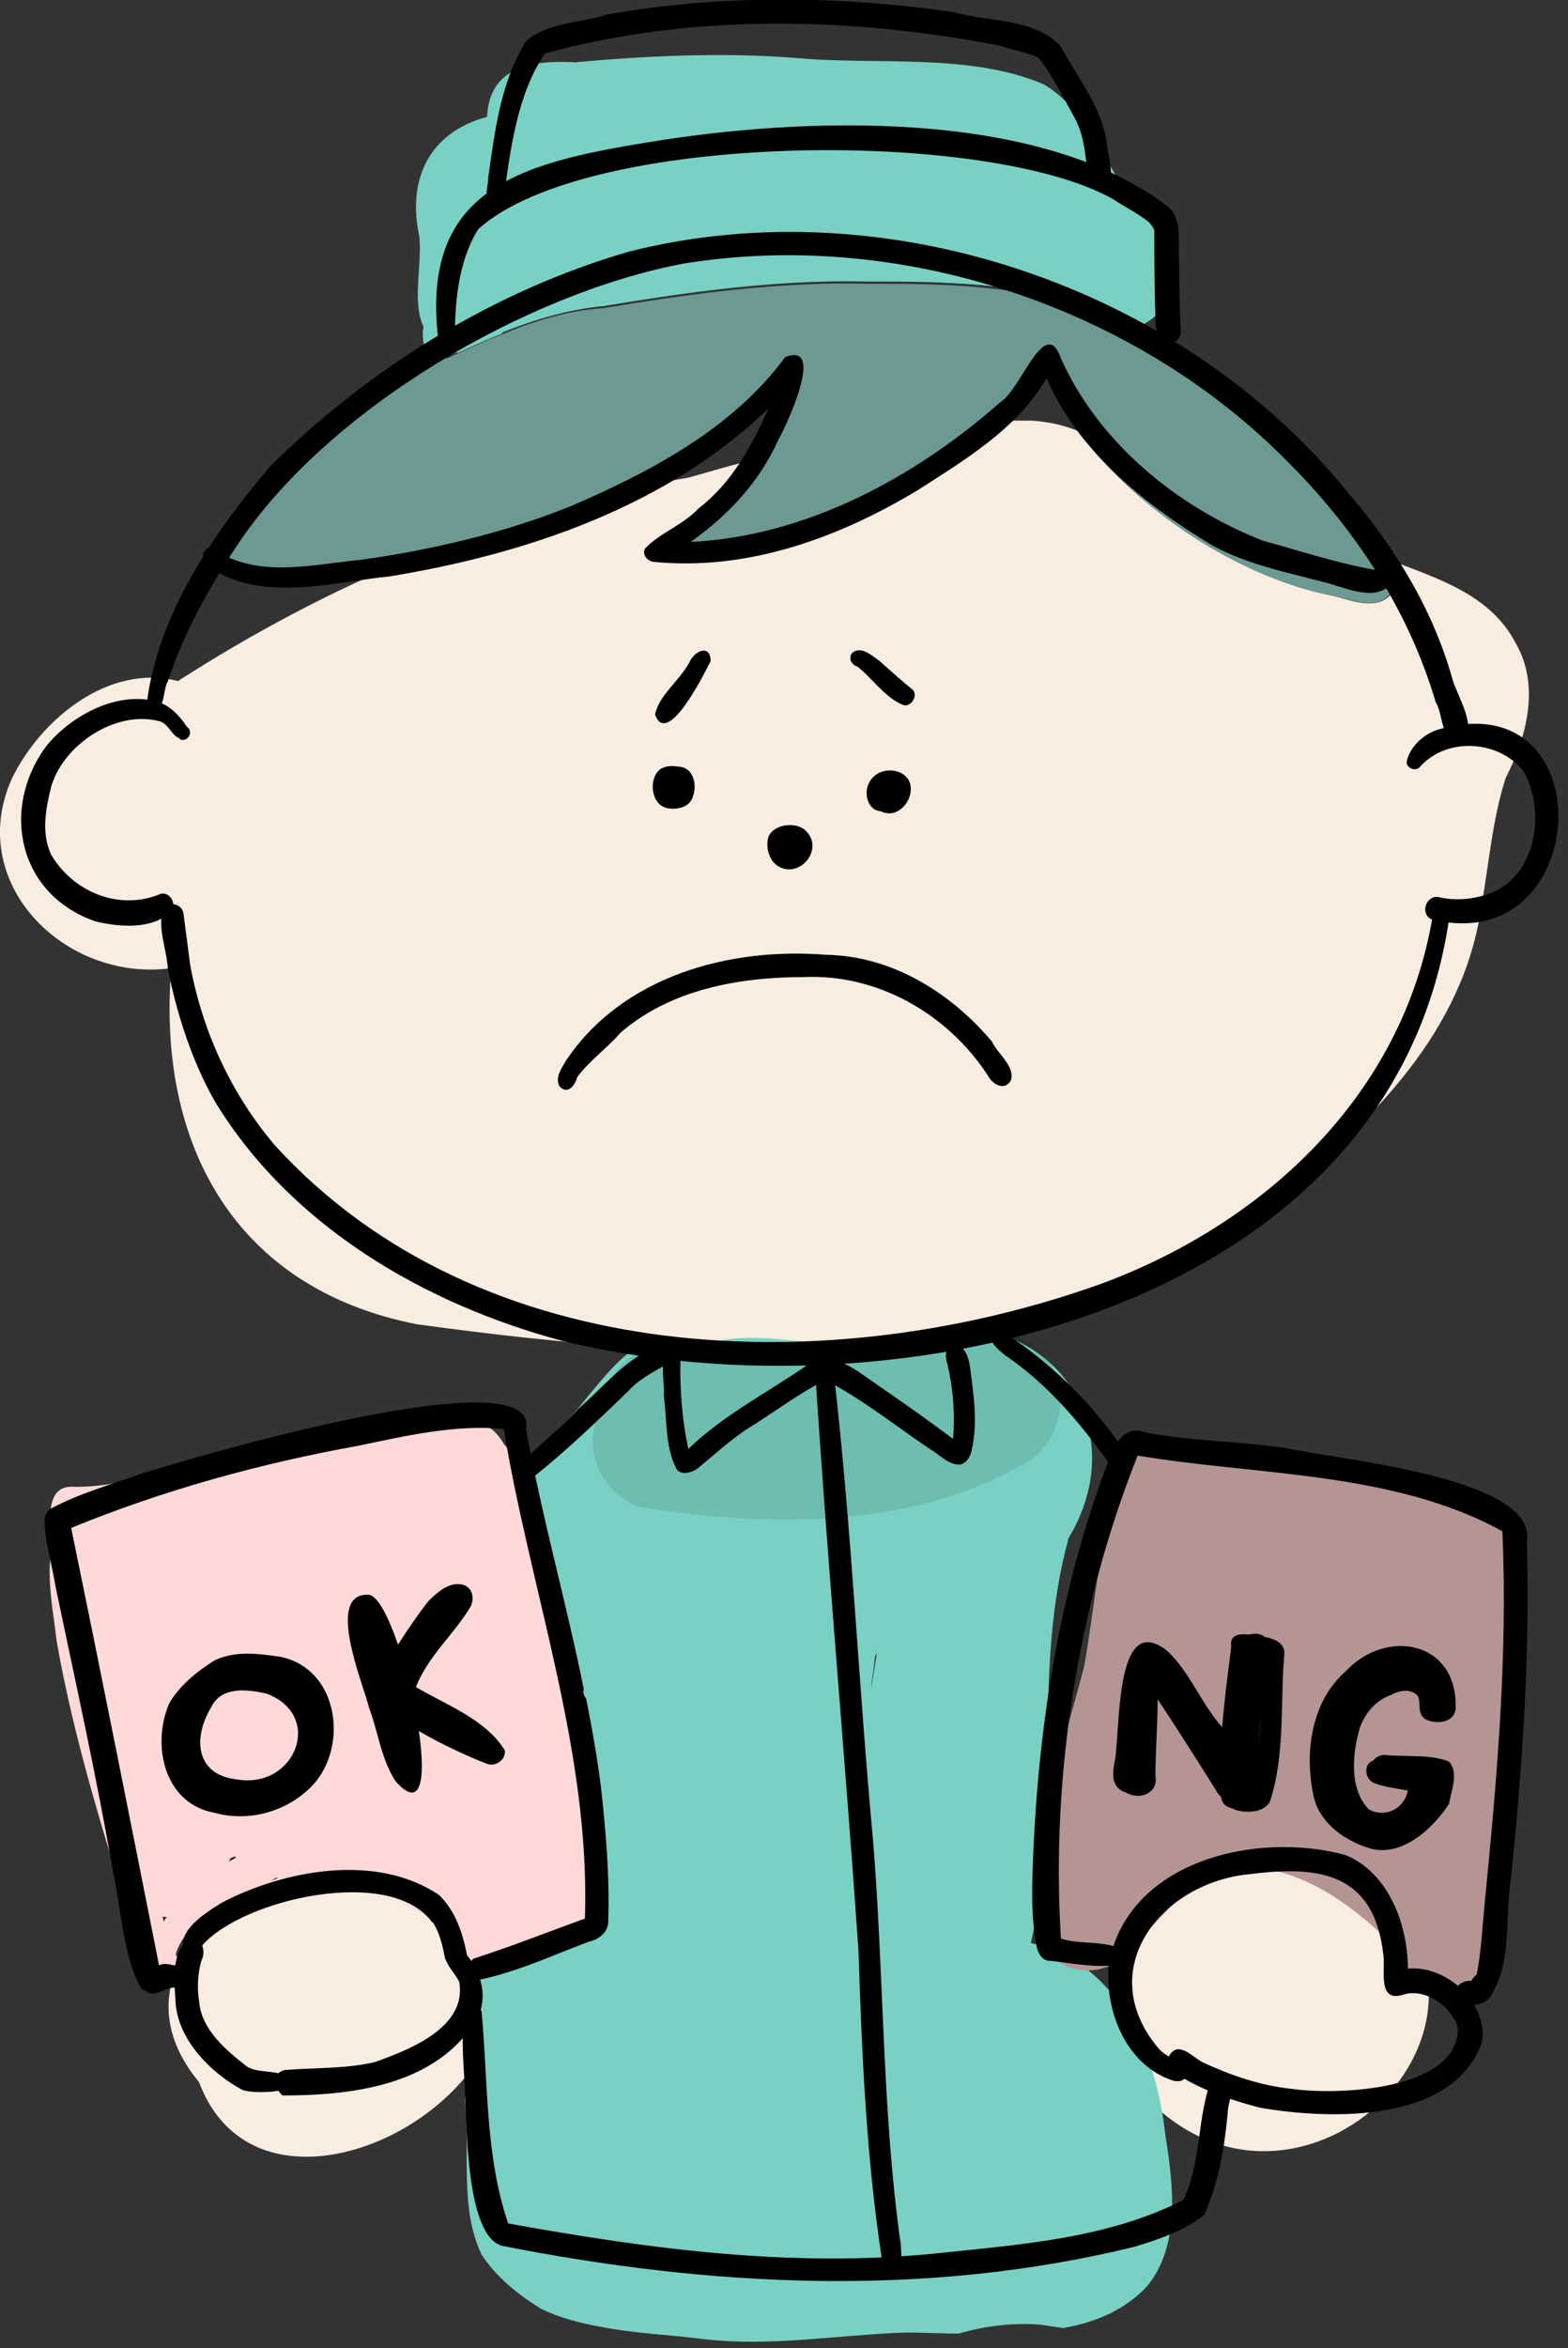 <?xml version="1.0" encoding="utf-8"?>
<!-- Generator: Adobe Illustrator 25.0.1, SVG Export Plug-In . SVG Version: 6.00 Build 0)  -->
<svg version="1.1" id="レイヤー_1" xmlns="http://www.w3.org/2000/svg" xmlns:xlink="http://www.w3.org/1999/xlink" x="0px"
	 y="0px" width="141px" height="211px" viewBox="0 0 141 211" style="enable-background:new 0 0 141 211;" xml:space="preserve">
<rect x="0" y="0" width="141" height="211" fill="#333333" stroke="none"/>
<style type="text/css">
	.st0{fill:#F9ECE0;}
	.st1{fill:#79D1C3;}
	.st2{fill:#6C9992;}
	.st3{fill:#FFD8D8;}
	.st4{fill:#B59494;}
	.st5{opacity:0.1;}
</style>
<g>
	<path class="st0" d="M136.3,57.8c2.2,3.8,1,8.4-0.9,12.1c-1.2,3.7-1.5,7.7-2.2,11.6c-1.6,11.2-9.8,19.2-18.1,26
		c-21.6,17-52,15-77.6,11.5c-16.4-3.2-23.4-16.2-22.1-32C5.8,88.3-3.2,79.3,1.1,69.9c2.6-5.3,8.7-10.3,14.9-8.7
		c6.7-4.3,13.8-8.1,21.2-11.1c4.1-0.7,8.1-2,11.9-3.7c1.9-0.6,3.7-1.2,5.6-2c2.4-0.6,4.9-1.1,7.3-1.5c2.1-0.6,4.1-1.2,6.2-1.7
		c-0.7,1-1.5,1.9-2.3,2.8c-0.8,0.7-2.1,1.3-2.8,2.2c-0.1,0.1-0.1,0.1-0.1,0.2c0,0,0,0,0,0c-0.8,0.4-1.6,0.9-2.1,1.6
		c-0.8,1.5,1.3,3.2,2.6,2c2.8-1.2,5.8-1.3,8.6-2.4c5.9-2.9,11.7-5.9,16.9-9.8c1.3,0,2.5,0,3.8,0c1.5,0.1,2.9,0.4,4.3,1
		c5.4,7.2,14.6,13.1,22.6,14.7c1.4,0.3,3.8,1.4,5.2,0.1c0.8-0.8,0.9-2.2,0.1-3c0-0.1-0.1-0.2-0.1-0.3C129.3,52,134,53.4,136.3,57.8z
		"/>
	<path class="st0" d="M103.8,189.2c-2.5-2.8-3.3-6.5-2.4-9.8c-3.9-13.3,13.5-18.6,22-10.4C138.2,182.3,117.3,201.9,103.8,189.2z"/>
	<path class="st0" d="M17.9,187.1c-12.3-14.8,20.4-29,26.4-12.6C50,188.2,23.7,202.6,17.9,187.1z"/>
	<path class="st1" d="M105.2,26.1c-0.5,1.8-1.6,2.8-3,3.3c-0.2-0.1-0.4-0.2-0.6-0.3c-0.8-0.4-1.5-0.8-2.3-1.2
		c-4.6-1.7-9.5-2.3-14.4-2.5c-1.1-0.3-2.3-0.6-3.4-0.9c-10.2-2.8-20.8-1.8-31.2-0.2c-1.2,0.3-2.4,0.7-3.5,1.1
		c-0.1,1.6-0.7,3.4-1.7,4.6c-1.3,0.5-2.6,1.1-3.9,1.7c-0.4-0.1-0.9-0.2-1.3-0.5c-0.9-0.5-1.5-1.1-1.8-1.8c-1.1-2.3-0.1-5.7-0.4-8.2
		c-1.1-5.1,0.9-9.3,6.1-10.7c0.2-4.6,4.2-5.1,7.9-4.9C58.3,5,64.9,4.7,71.5,5.2c7.2,0.7,15.7-0.5,22.4,2.4c2.8,1.7,4.4,4.6,6,7.4
		C101.8,18.5,105.9,21.8,105.2,26.1z"/>
	<path class="st1" d="M102.3,20.9c4,1.7,3.2,7.5-0.8,8.2c-0.8-0.4-1.5-0.8-2.3-1.2c-4.6-1.7-9.5-2.3-14.4-2.5
		c-2.2-0.1-4.5-0.1-6.7-0.1c-8-0.2-16,0.9-23.8,2.2c-3.2,0.3-6.2,1.2-9.2,2.4c-1.3,0.5-2.6,1.1-3.9,1.7c-0.3,0.1-0.6,0.3-0.9,0.4
		c-0.5-0.2-1-0.1-1.5,0.1c-0.1,0-0.1,0-0.2,0.1c-0.5-0.9-0.7-1.9-0.5-2.9c0.2-1,0.7-1.9,1.5-2.5c1.3-1.4,3.2-1.1,4.8-1.9
		c11.9-4,24.4-6.8,37.1-6.4C88.3,19.1,95.9,18.2,102.3,20.9z"/>
	<path class="st1" d="M48.7,207.5c-2.1-1.3-4-2.8-5.4-4.9c-2-4.2-1-9.3-1.5-13.8c0.3-6-0.9-14.3,7.3-14.5c0.2-4.8-0.5-9.6-1.1-14.4
		c-0.7-8-0.4-16-0.5-24c-1-3.3,0.7-5.8,3.2-7.9c3-3,7-10.5,12-7c5.8-2.1,11.9,0.9,17.7-0.5c12-4.9,22.4,6.5,15.7,17.7
		c-3.3,11.9-0.7,24.4-3.4,36.4c7.9,1.8,11.3,9.9,12.1,17.3c0.7,4.4,1.4,9.9-1.7,13.6c-2,2.1-4.6,3.2-7.5,3.7c-0.7-0.1-1.4-0.2-2-0.3
		c-2.5-0.2-5,0.1-7.4,0.8c-1.6,0-3.2-0.1-4.7-0.1c-6.1,0.2-12.1,1.3-18.2,0.6c-3-0.4-6.2-0.5-9.2-1.1
		C52.3,208.8,50.4,208.3,48.7,207.5z M78.7,148.8c-0.1,1-0.3,2.1-0.4,3.1c0.1-0.6,0.2-1.2,0.3-1.8c0.1-0.6,0.2-1.2,0.3-1.8
		C78.9,148.5,78.8,148.7,78.7,148.8z"/>
	<path class="st2" d="M124.9,50.6c0.8,0.8,0.7,2.2-0.1,3c-1.4,1.3-3.7,0.1-5.2-0.1c-8-1.6-17.3-7.5-22.6-14.7
		c-1.3-1.7-2.4-3.5-3.1-5.3c-1.6,1.6-3.2,3-5,4.4c-5.2,4-11,6.9-16.9,9.8c-2.8,1.1-5.8,1.3-8.6,2.4c-1.3,1.2-3.4-0.4-2.6-2
		c0.6-0.7,1.3-1.2,2.1-1.6c0,0,0,0,0,0c0-0.1,0.1-0.1,0.1-0.2c0.7-0.9,2-1.5,2.8-2.2c0.8-0.9,1.6-1.8,2.3-2.8c1.7-2.4,3-5.1,3.1-8
		c-4.6,5-10.4,8.7-16.7,11.2c-1.8,0.7-3.7,1.4-5.6,2c-3.8,1.7-7.8,3-11.9,3.7c-1.2,0.2-2.5,0.4-3.8,0.5c-3.7,0.7-7.3,1.5-11,1
		c-0.6-0.1-1.1-0.3-1.4-0.9c-2.6-3.4,13.7-17.2,17.7-18.4c0.1,0,0.1,0,0.2-0.1c0.5-0.3,1-0.3,1.5-0.1c0.3-0.1,0.6-0.3,0.9-0.4
		c1.3-0.6,2.6-1.2,3.9-1.7c2.9-1.2,6-2.2,9.2-2.4c7.9-1.3,15.8-2.4,23.8-2.2c2.2,0,4.5,0,6.7,0.1c4.9,0.2,9.8,0.9,14.4,2.5
		c0.8,0.4,1.6,0.8,2.3,1.2c0.2,0.1,0.4,0.2,0.6,0.3c5.1,2.7,10.1,6,14.4,10c2.9,2.8,5.2,6,7.4,9.3c0.3,0.4,0.7,1,0.9,1.6
		C124.9,50.4,124.9,50.5,124.9,50.6z"/>
	<path class="st3" d="M14.9,178c-3.2-1.4-2.7-5.5-3.7-8.4c-2.4-9.3-4.1-18.7-6-28c-0.2-2-2-8,1.2-8c3.1,0.1,6.1-0.8,9.1-1.3
		c8.8-1.1,17.3-4.2,26.2-4.4c3.8-0.6,4.3,3.8,5.2,6.5c2.3,9.1,3.4,18.4,5.7,27.4c0.5,3.4,1.9,7.3,0.3,10.5c-2.6,2.5-6.3,3.7-9.8,4.3
		c-0.7,0.1-1.6,0.1-2.3-0.2c-1.6-0.7-1-3.1,0.7-3c3.1,0.3,6.3-1.3,8.8-3c0.4-5.3-1.5-10.5-2.5-15.6c-1.7-8.1-2-16.5-5.1-24.1
		c-11.9,0.2-23.4,4.8-35.2,5.8c2,13.1,5,26.3,7.9,39.2c0,0-0.1-0.1-0.1-0.1c0.4,0.8,1.8,0.9,1.5,2C16.5,178.4,15.6,178.2,14.9,178z"
		/>
	<path class="st3" d="M13.9,177c-0.7-0.8-0.2-2,0.1-2.9c2.2-5.2,7.9-7.9,13-9.5c6.4-1,18.3,3.5,17.8,11.2c-0.3,1-1.5,1.5-2.4,0.9
		c-0.9-0.6-1-1.8-1.8-2.6c-2.2-2.4-5.2-3.3-7.8-5.2c-0.9-0.5-2.1-0.6-2.9-0.8c-1.6-0.1-3.3-0.4-4.7,0.4c-1.7,1-2.9,2.3-4.3,3.6
		c-1.1,0.9-2.6,2.8-4.1,1.6c-0.4,0.6-0.8,1.2-1,1.9C16.5,176.9,14.7,177.9,13.9,177z"/>
	<path class="st3" d="M10.7,169.2c-2.2-7.1-4.3-14.3-5.6-21.7c-0.4-3.5-1.3-7.2,0.2-10.5c1.2-2.5,4.2-3.3,6.4-2.2
		c2.2-2.7,6.2-3.7,9.3-2.1c2.1-2,5.1-3.3,8-2.5c0.1,0,0.1-0.1,0.2-0.1c1.5-0.7,3.3-0.7,4.9-0.2c2.9-2.5,7.5-3,10.6-0.7
		c6.4,5.7,5.5,17,5.2,24.8c3.4,1.8,2.3,6.2,2.2,9.3c-0.5,3.5,0.4,8.2-3.2,10.3c-3.1,1.5-7.3,0.4-8.5-3c-2.7-0.1-5.2-1.1-7.9-1.6
		c-3.7-0.4-8.6,0.9-11.4-2.2c0,0,0,0,0,0c-0.1,0.1-0.3,0.1-0.4,0.2c-0.1,0.3-0.3,0.6-0.4,1c-0.2,0.7-0.4,1.3-0.8,1.9c0,0,0,0,0,0
		C17.4,173.4,12,172.9,10.7,169.2z"/>
	<path class="st4" d="M93.5,173.8c-1.1-8.1,2-16.3,4-24.1c0.9-5.1,1.3-10.3,2.6-15.4c0.4-2.4,2.3-4.3,4.8-4.7
		c8.8-0.2,17.4,2.9,26,4.5c7.8,2.5,4.3,12.2,4.8,18.3c-0.2,4.4,0.4,8.9-0.4,13.2c-0.1,4.8-0.2,15.6-7.6,13.2c-2.2-1-2.6-3.4-3.7-5.2
		c-4.6-4.3-11.9-8.5-17.5-3.4c-1.6,1.2-2.6,3.1-4.5,3.9C100.8,178.2,94.4,178,93.5,173.8z M126.6,164.6c0.1-0.9,0.2-1.7,0.3-2.6
		c0,0,0-0.1,0-0.1c-0.3,0.4-0.7,0.7-1,1c-0.1,0.3-0.2,0.6-0.4,0.9C125.8,164,126.2,164.3,126.6,164.6z"/>
	<path class="st5" d="M57.4,135.4c-2.3-0.9-3.9-3-4.1-5.5c-0.1-1.4,0.4-2.9,1.3-4.1c0.4-9.5,20.5-3,27.2-5c3.2-0.2,6.3-1.8,9.5-0.8
		c5.4,1.8,5.3,9.6,0.3,11.8C81.4,137.5,68.6,137.2,57.4,135.4z"/>
	<path d="M58.9,64.2c0.4-1.8,2.2-3,3.1-4.7c0.5-1.1,1.9-1.6,1.9-0.1C63.4,60.4,60,67.3,58.9,64.2z"/>
	<path d="M81.1,63.3c-1.6-0.7-2.7-2.4-4-3.4c-0.7-0.2-0.9-1.1-0.2-1.4c0.8-0.3,1.6,0.5,2.2,0.9c1,0.9,2,1.8,3,2.6
		C82.6,62.6,81.8,63.7,81.1,63.3z"/>
	<path d="M59.9,72.6c-1.4-0.4-1.6-2.7-0.5-3.5c0.5-0.3,1.1-0.3,1.7-0.2c1.3,0.1,1.6,1.7,1.2,2.7C62,72.6,60.8,72.8,59.9,72.6z"/>
	<path d="M79.2,72.9c-1.3-0.1-1.6-1.9-0.9-2.8c0.6-0.9,1.9-1.1,2.8-0.6C83,70.6,81.2,73.9,79.2,72.9z"/>
	<path d="M70.3,78c-1.1-0.4-1.5-1.8-1.2-2.8c0.5-1.2,2.6-1.4,3.4-0.5C74,76.2,72.2,78.7,70.3,78z"/>
	<path d="M50.3,97.6c-0.4-0.8,0.2-1.6,0.6-2.3c5.1-7.6,14.7-10.2,23.4-9.5c5.9,0.1,11.2,3.4,14.9,7.8c0.5,1.1,2.1,2.2,1.7,3.5
		c-0.6,1-1.7,0.3-2.1-0.5c-3.6-5.5-9.9-9.1-16.5-8.8c-5.8,0-12,1.1-16.5,5c-1.2,1.4-2.8,2.5-3.9,4C51.7,97.6,51,98.4,50.3,97.6z"/>
	<path d="M128.7,82.6c-1-0.5-0.5-2.1,0.6-2c1.6,0.4,3.4,0.2,4.9-0.4c4-1.7,4.8-7.4,2.8-10.9c-2.2-2.8-6.9-3.1-9.3-0.4
		c-0.4,0.5-1.3,0.1-1.2-0.5c0.3-1.3,1.5-2.4,2.7-2.8C144.4,61,143.3,86.3,128.7,82.6z"/>
	<path d="M8.6,82.8C1.6,80.4,0,72.6,4.2,67c2.3-2.8,6.5-5,10.1-3.9c1.1,0.4,1.9,1.3,2.5,2.2c0.7,0.5,0,1.5-0.7,1.1c0,0,0.1,0,0.1,0
		c0,0,0,0,0.1,0c-0.9-0.2-1.1-1.4-2-1.6c-3.9-1-8.6,2.1-9.7,5.9c-0.5,2-0.9,4.2,0,6.1c2,3.4,6.2,5.1,9.9,3.5c0.8-0.1,1.3,0.8,1,1.5
		C13.8,83.6,10.7,83.3,8.6,82.8z"/>
	<path d="M13.2,63.2c1-8,6-15.3,11.1-21.3c9-8.9,20.2-15.8,32.3-19.3c23-5.8,49.4,3.1,64.4,21.4c4.3,5,7.8,10.6,9.6,17
		c0.4,1.5,2.5,4.7,0.7,5.5c-1.8,0.3-1.5-2.4-2.2-3.4c-2.4-8.2-7.2-15.5-13.2-21.5c-13.8-14.1-35.1-21.1-54.5-17.9
		c-14.2,2.7-31.7,13-39.8,24.9c-2.7,4-5,8.1-6.5,12.6c-0.5,0.9-0.2,2.5-1.3,2.6C13.5,63.8,13.2,63.5,13.2,63.2z"/>
	<path d="M50.6,120.5c-12.4-3.3-24.4-10.3-31.2-21.4c-2.1-3.6-3.5-8-4.3-12c-0.1-1.8-1-3.8-0.4-5.5c0.6-0.7,1.7-0.3,1.8,0.5
		c0.2,1.5,0.4,3.1,0.6,4.6c1.1,6,3.7,11.6,7.6,16.2c18.5,20.3,50.1,21.2,74.5,12.4c14.7-5.5,26.9-17,29.6-32.8c0-0.3,0-0.7,0.1-1.1
		c0.3-1,1.6-0.4,1.5,0.5C125.7,117.8,80.6,127.8,50.6,120.5z"/>
	<path d="M113.3,189.4c-2.3-0.6-4.7-1.4-6.8-2.6c-0.3,0.3-0.6,0.2-0.9,0.2c-4.3-1.3-6.3-6.3-5.9-10.5c1.7-9.3,13.3-12,21.3-9.8
		c3.9,1.6,5.6,6.3,5.6,10.2c3.5-0.3,7.1,3,6.7,6.5C130.8,190.8,119.7,190.5,113.3,189.4z M116.1,187.7c4.1,0.6,15.1,0.2,15-5.5
		c-0.6-1.9-2.8-3.5-4.8-3c-2.5,0.9-1.7-2.2-1.9-3.5c-0.8-7.3-5.6-8.1-11.9-7.3c-8.1,0.7-14.3,8.6-8.3,15.7c0.2,0.2,0.4,0.4,0.6,0.5
		c0.1,0.1,0.2,0.1,0.3,0.2c0.8-1.5,2.1,0,3,0.5C110.7,186.5,113.3,187.4,116.1,187.7z"/>
	<path d="M94.3,176.2c-0.7-0.1-1-0.8-1.1-1.4c-0.5-2.6-0.4-5.3-0.3-7.9c0.5-12.3,2.5-24.7,7-36.2c0.5-1.3,1.5-2.6,3-2
		c4.1,0.8,8.4,0.8,12.6,1.4c4.3,1,22.8,2.6,21.8,8.4c0.3,10.1-0.4,20.1-1.4,30.1c-0.6,3.4,0.1,7.5-1.7,10.5c-0.4,1-1.6,1.2-2.6,1
		c-1.5-0.5-0.7-2.2,0.7-2.1c0.1-0.2,0.3-0.4,0.5-0.6c0.4-2.1,0.5-4.2,0.7-6.3c1.1-11.1,2.1-22.3,1.6-33.5c-9.8-5.4-22.1-5-32.8-6.8
		c-5.4,13.6-7.8,28.8-6.9,43.4c1.8,0.6,4.1,0.1,5.7,1.1C102,177.7,95.5,176.2,94.3,176.2z"/>
	<path d="M21.8,187.8c-2.8-1.5-5.7-4.4-6-7.7c-0.1-1.8-0.5-4.7,1.2-5.8c1.1-0.4,1.6,1,1.1,1.9c-0.3,1.1-0.4,2.4-0.2,3.6
		c0.2,2.6,2.4,4.4,4.3,5.9c1,0.6,2.3,0.3,3.4,0.8C27.9,188.1,22.7,188.2,21.8,187.8z"/>
	<path d="M24.7,187c0-0.6,0.6-1,1.1-1c2.6-0.2,5.4-0.1,7.9-0.7c3.1-1.1,8.3-3.1,7.6-7.2c-0.4-0.8-1-1.3-1.3-2.2
		c-0.2-1.1-0.5-2.3-1.1-3.2c0,0,0,0.1,0,0.1c0,0,0,0,0,0c-3.6-5.2-17-2.2-20.7,2c-0.2,0.8-1.1,1.5-1.6,0.6c0,0,0,0.1,0,0.1
		c0,0,0,0,0.1,0.1c-1.1-2,1.8-3.7,3.2-4.6c5.7-3,14-4.5,19.6-0.7c1.5,1.5,2.1,3.4,2.5,5.4c1.3,1.6,1.9,3.8,0.9,5.7
		c-3.6,6-11.2,6.9-17.5,6.9C25.2,188.1,24.7,187.6,24.7,187z"/>
	<path d="M12.7,178.7c-1.6-2.8-1.8-7.1-2.5-10.3c-1.5-8.7-3.4-17.2-5.2-25.8c-0.3-1.9-0.9-3.8-1-5.8c0-0.4,0.1-0.9,0.5-1.2
		c2.6-1.4,5.5-2.2,8.3-3.2c3.8-1.2,35.7-10.7,34.5-4c1.4,7.8,3.6,15.5,5.2,23.4c-0.1,0.3,0,0.6,0.2,0.8c0.7,3.5,1.3,7,1.6,10.5
		c0.3,3.1,0.5,6.3,0.4,9.5c0,1.1-0.9,1.7-1.8,1.9c-3.2,1.2-6.4,2.7-9.8,3.4c-1,0-1.3-1.4-0.5-1.9c3.4-1.1,6.7-2.4,10-3.6
		c0.5-15-4.9-29.4-7.3-44c-4.4-0.4-8.7,0.6-13,1.5c-8.9,1.6-17.6,4-25.9,7.4c2.7,13.1,5.3,26.2,7.9,39.3c0.4-0.2,0.9-0.1,1.3,0
		c0.5,0,1.1-0.1,1.4,0.3c0.7,0.9-0.5,1.4-1.3,1.7c-0.8,0-1.5,0.7-2.3,0.5C13,178.8,12.8,178.8,12.7,178.7z"/>
	<path d="M19.3,162.9c-4.5-0.8-5.7-6-4.1-9.8c0.9-1.6,2.5-2.9,4.1-3.9c1.9-0.9,4-0.6,6-0.3c5,1.1,6,7.6,3.1,11.2
		C26.2,162.7,22.5,163.8,19.3,162.9z M21.3,159.9c5.2,0.9,7.9-5.7,2.7-7.7c-1.7-0.4-4.1-0.7-5,1.2C17.3,156.2,17.6,159.5,21.3,159.9
		z"/>
	<path d="M35.6,160.1c-1.3-1.9-1.6-4.5-2.4-6.6c-0.5-2.1-4-10.3-0.1-10.2C35.9,143.3,40.9,166,35.6,160.1z"/>
	<path d="M43.8,158.5c-2.1-0.8-11.4-4.8-9.9-7.6c1.4-2.4,2.9-4.8,4.6-7c0.8-0.8,1.9-1.8,3.1-1.5c0.9,0.2,1.1,1.3,0.7,2
		c-1.5,2.5-3.8,4.4-4.9,7.2c2.7,1.6,6.3,2.9,8,5.7C45.5,158.1,44.6,158.8,43.8,158.5z"/>
	<path d="M101.3,161.1c-1.3-0.4-1.3-1.5-1.1-2.6c0.6-2.5-0.1-13.9,4.7-10.2c2.1,1.9,3.1,4.8,5,6.9c0.2-2.4,0.5-4.7,0.8-7.1
		c0-0.7,0.7-1.2,1.4-1.1c0.9-0.5,2.2,0,2,1.1c-0.3,3.3-0.9,6.5-1,9.8c-0.1,1.4,0.2,3-1.4,3.5c-0.8,0.9-2,0.3-2.4-0.6
		c-1.7-2.7-3.4-5.4-5.2-8.1c0,2.3-0.2,4.6-0.2,6.9C104.2,161.1,102.5,161.8,101.3,161.1z"/>
	<path d="M111.3,162.7c-0.3-0.1-0.5-0.2-0.8-0.3c-1.1-0.4-0.8-2.1,0.4-2c0.5,0,1,0.4,1.5,0.3c1-3.8,1-7.8,1.3-11.7
		c-1-0.3-3.1,0.2-3-1.4c0.1-0.8,1-0.8,1.7-0.7c1.1,0.2,3,0.2,3.1,1.6c-0.4,4.4,0.1,9.1-1.3,13.4
		C113.6,162.9,112.2,162.9,111.3,162.7z"/>
	<path d="M123.2,166.1c-2.3-0.7-4.6-2.3-5.1-4.8c-0.8-3.8-0.2-8.4,2.9-11.1c3.6-3.9,10-2.8,9.9,3.2c0,1.4-1.7,1.6-2.7,1.1
		c-0.8-0.5-0.4-1.4-0.7-2.1c-0.6-0.7-1.7-0.5-2.4-0.1c-1.4,0.5-2.3,1.6-2.8,2.9c-0.7,2.3-1,5.6,0.8,7.4c1.5,0.8,3.2-0.1,3.5-1.7
		c-1-0.2-2.1-0.3-3.1-0.7c-0.8-0.4-0.9-1.7,0-2c0.2-0.3,0.6-0.5,1-0.5c1.9,0.2,4.1-0.1,5.8,0.6c0.9,1,0.2,2.6,0,3.8
		C128.8,164.4,126,166.9,123.2,166.1z"/>
	<path d="M19.9,51.6c-0.8-0.4-2.3-1.4-1.3-2.3c0.5-0.3,0.8,0.1,1.2,0.4c3.8,2.2,8.5,1,12.7,0.6c6.4-0.9,12.8-2.4,18.8-4.8
		c7.2-3.1,14.6-7,19.3-13.4c3.7-1.5,0.1,6.2-0.6,7.4c-1.7,3.8-4.5,6.8-7.9,9.2c10.4-0.5,20.2-5.8,27.9-12.6c1.8-1.1,4-7.9,5.4-3.9
		c3.4,7.6,10.5,13.4,18.2,16.4c3.3,0.9,6.6,2,10,2.6c0.2,0,0.4-0.1,0.7-0.1c0.7,0.1,1.1,0.9,0.7,1.5c-1.6,1.5-4.2,0.1-6-0.3
		c-3.4-0.9-6.9-1.6-10-3.3c-6-3.6-12-8.4-14.9-15c-2.6,4.5-7.3,7.3-11.5,10c-7.1,4.3-15.3,7.3-23.7,6.5c-0.6,0-1.2-0.6-0.9-1.2
		c1.3-1.4,3.4-2.1,4.8-3.6c3-2.3,4.8-5.6,6.3-9C60,45.5,47.3,49.8,35,51.8C30.1,52.3,24.5,53.9,19.9,51.6z"/>
	<path d="M39.5,31.2c-2-14.1,7-16.5,18.7-18.4c13.8-2.3,35-3.1,46.6,5.6c1.4,0.9,1.2,2.8,1.2,4.3c0.1,2.3,0,4.7,0.2,7
		c0,0.4-0.2,0.8-0.5,1c-1.5,0.8-1.9-1.2-1.8-2.3c-0.1-2.7-0.1-5.3-0.1-8c-1-1-2.5-1.7-3.7-2.5c-11.3-6.4-47.4-6.1-57.1,2.7
		c-1.8,2.9-2.1,6.6-2.1,9.8c0,0.3,0,0.5,0.1,0.7C40.8,32,39.7,31.9,39.5,31.2z"/>
	<path d="M44,18.4c-0.5-0.7-0.1-1.6-0.1-2.4c0.6-4.2,1.1-8.6,3.4-12.3c1.9-1.7,4.9-1.6,7.3-2.4c10.2-1.8,20.9-1.7,31.2-0.2
		c3.1,0.9,7.3,0.5,9.6,3.1c1.5,2.8,3.6,5.3,4.1,8.5c0.1,1.3,1.3,4.7-1,4.1c-0.5-0.2-0.7-0.7-0.7-1.2c-0.2-1.7-0.3-3.2-1-4.7
		c-1.1-2-2.1-4-3.4-5.7c-1.1-0.5-2.3-0.7-3.5-1.1C76.4,1.5,62.2,1.2,49,4.8c-2.5,3.7-3.1,8.6-3.7,13C45.4,18.5,44.5,18.9,44,18.4z"
		/>
	<path d="M46.5,132.1c1.5-2.1,3.8-3.5,5.5-5.5c2.2-1.9,4-4.2,6.6-5.4c1-0.5,1.9,1,1,1.6c-1.1,0.6-2.3,1.3-3.1,2.2
		c-2.8,2.7-5.5,5.3-8.5,7.7C47.4,133.5,46.2,133.1,46.5,132.1z"/>
	<path d="M99.6,131.3c-2.6-3.6-5.5-7-9.2-9.5c-0.6-0.5-1.3-1-1.3-1.8c0.2-1.1,1.2-0.8,1.6,0c4,2.7,7.5,6.1,10.2,10.1
		C101.8,130.9,100.4,132.2,99.6,131.3z"/>
	<path d="M60.9,132.1c-1.1-1.9-0.9-4.4-1.2-6.6c0.1-1.3-0.5-3.2,0.5-4.3c0.5-0.3,1,0.2,1,0.6c-0.1,2.8,0.1,5.6,0.7,8.4
		c3.1-3,7-5,10.5-7.4c1.3-1.4,3.3-0.5,4.7,0.4c2.9,2,5.8,4,8.6,6.1c0.2-2.3,0-4.6-0.5-6.7c-0.2-0.6-0.3-1.5,0.5-1.7
		c1.3-0.1,1.5,1.6,1.6,2.5c0.3,2.3,0.6,4.5,0.1,6.8c-0.1,0.6-0.4,1.2-1,1.4c-1.1,0.1-1.9-0.9-2.8-1.4c-3.1-2.1-6.1-4.5-9.4-6.2
		c-2.1,1.1-4.2,2.6-6.2,3.9c-1.9,1.1-3.5,2.6-5.2,4C62.3,132.3,61.4,132.6,60.9,132.1z"/>
	<path d="M79.3,203c-1.4-9.2-1.8-18.4-2.1-27.7c-1.2-17.4-2.8-34.9-3.9-52.2c-0.3-0.7,0.7-1.4,1.2-0.8c0.4,0.3,0.4,0.8,0.5,1.3
		c1.6,13.9,2.2,27.8,3.5,41.7c1,12.1,0.8,24.4,2.5,36.4c0,0.4,0.1,0.9,0,1.3C80.8,203.9,79.5,203.9,79.3,203z"/>
	<path d="M45.1,201.8c-3.2-1-3.1-10.7-3.3-13.7c0.1-1.2-1.1-9.7,1.5-7.4c0.6,6.3,0.3,13,2.4,19.1c12.7,2.3,25.5,4,38.4,2.7
		c7.5-0.8,15.4-1.3,22.3-4.8c1.7-3.5,1.2-7.5,2.6-11c0.4-0.5,1.2-0.5,1.5,0c0.6,1-0.1,2.2-0.1,3.2c-0.3,3.1-0.8,6.2-2.1,9.1
		c-1.6,1.4-4.3,2.3-6.3,2.9C83.2,206.5,63.8,205.5,45.1,201.8z"/>
</g>
</svg>
